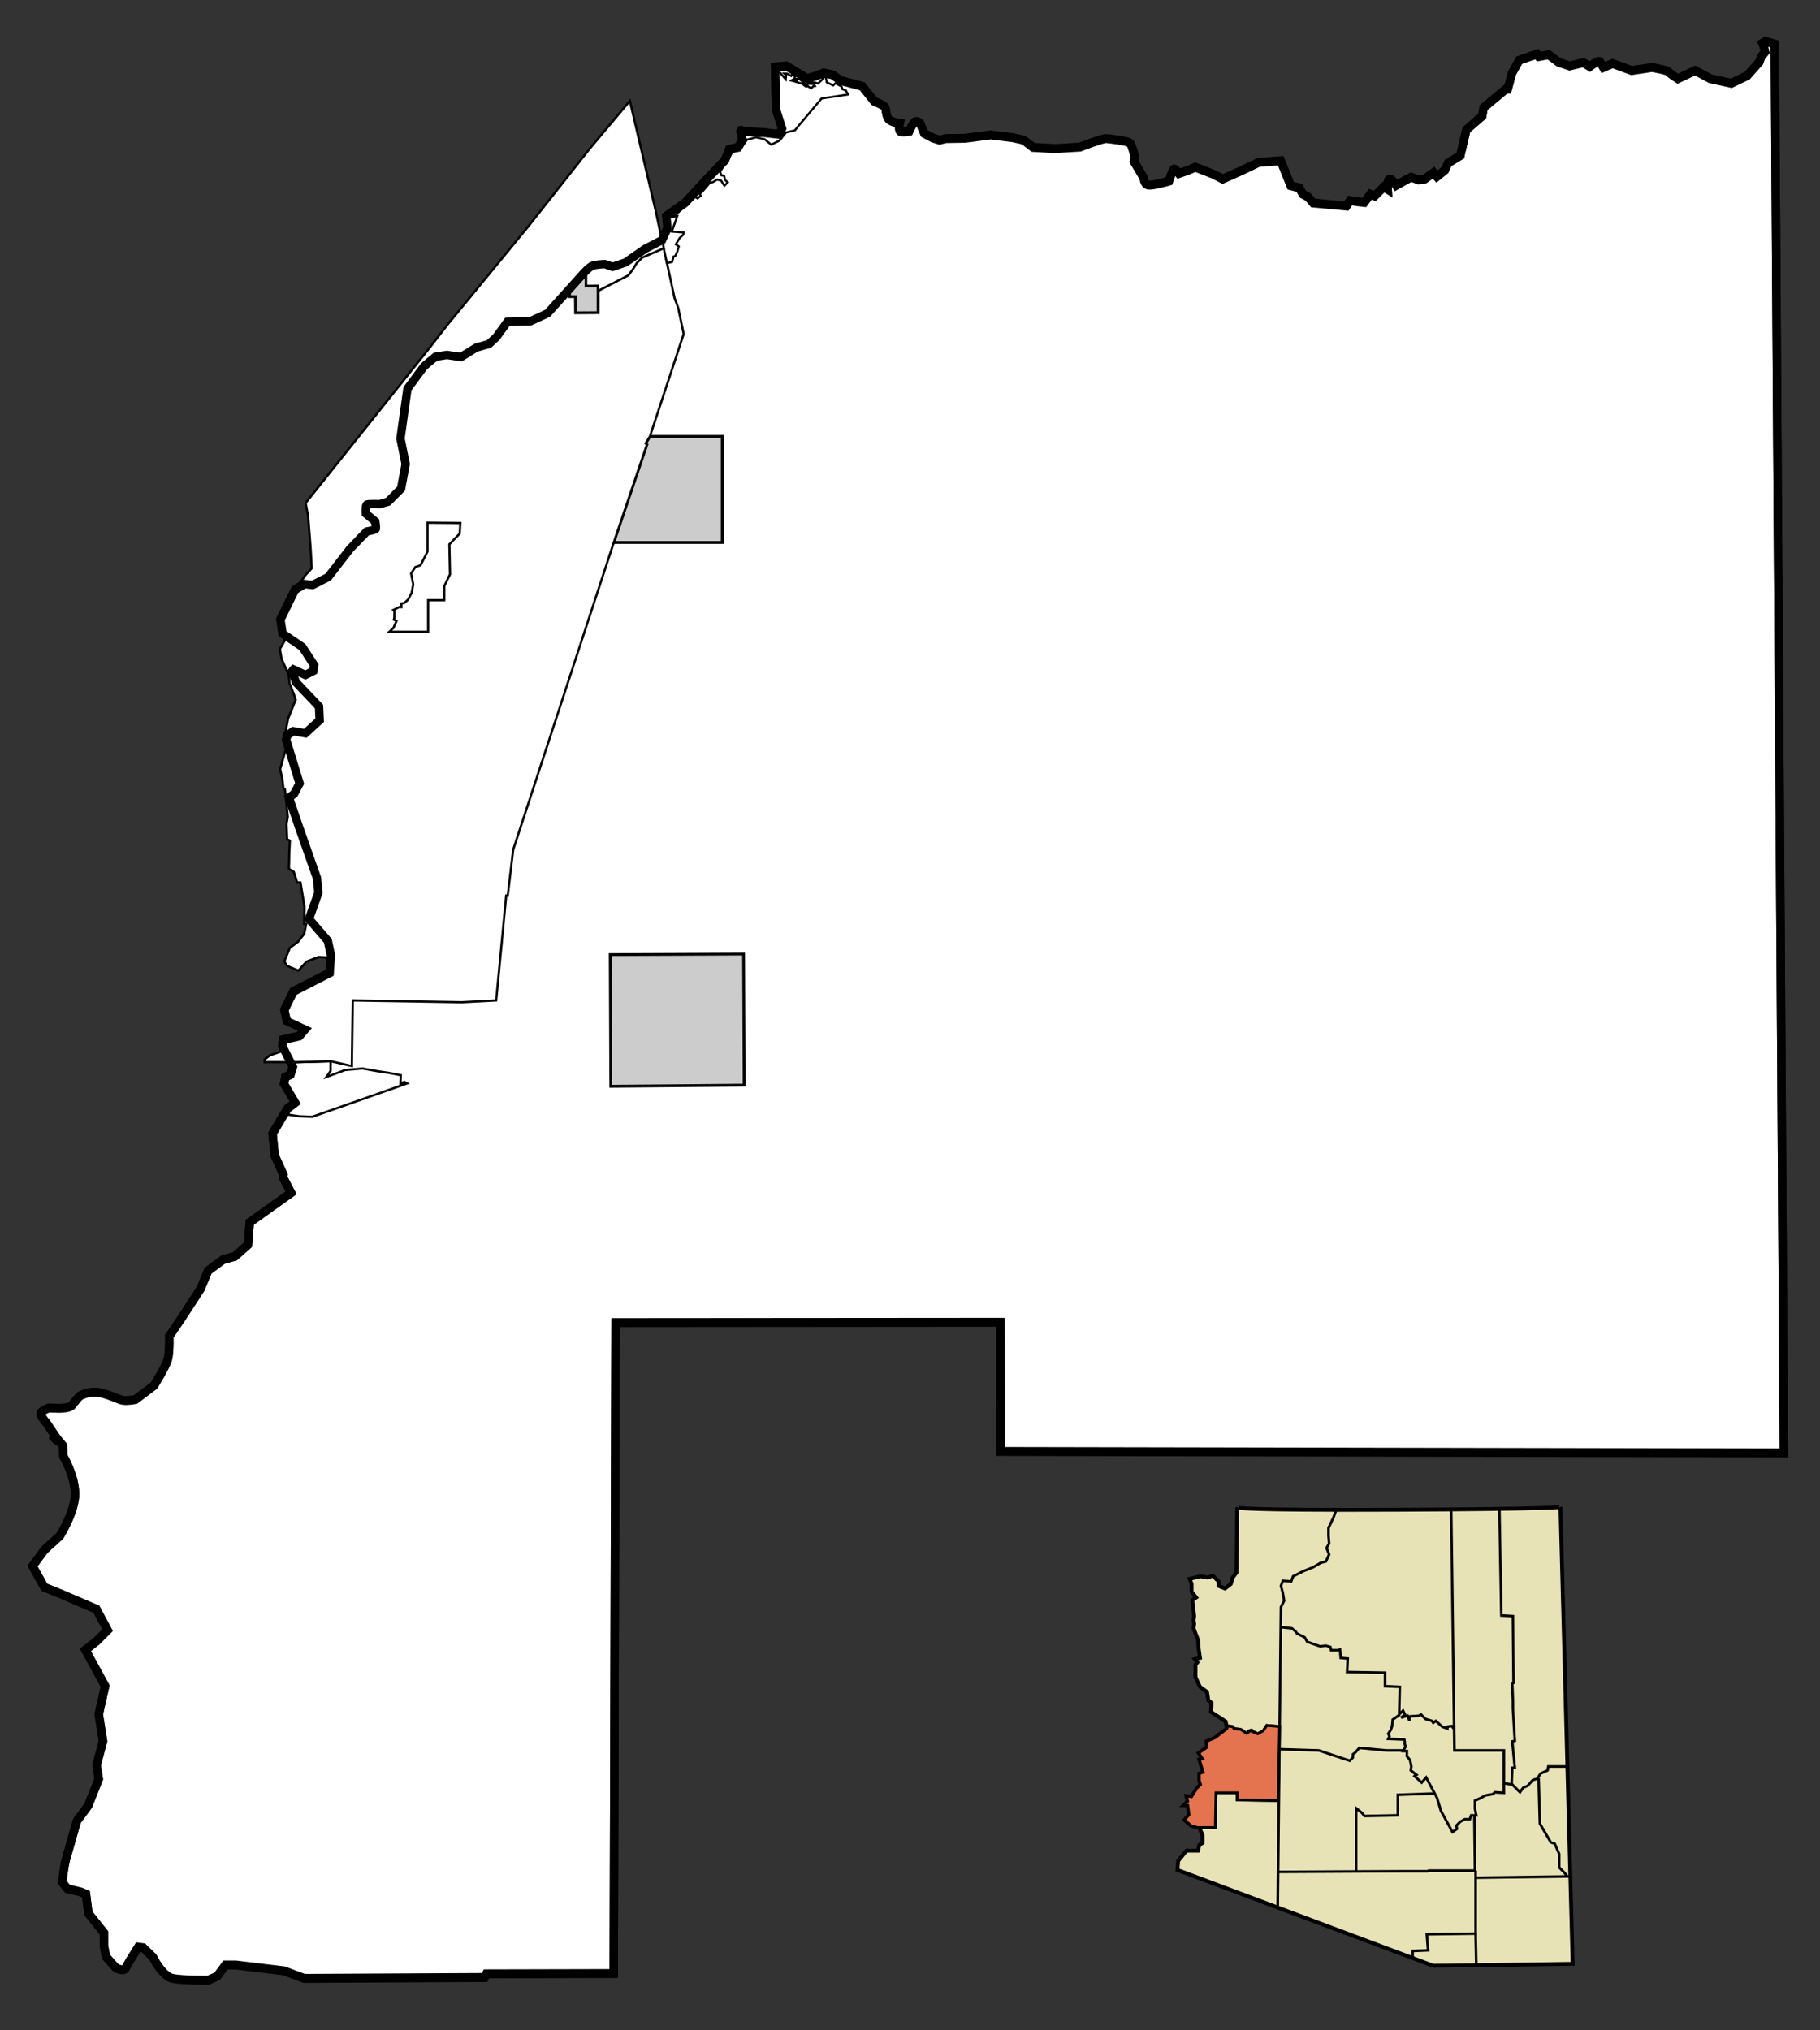 <?xml version="1.0" encoding="UTF-8" standalone="no"?>
<!-- Created with Inkscape (http://www.inkscape.org/) -->
<svg
   xmlns:dc="http://purl.org/dc/elements/1.1/"
   xmlns:cc="http://web.resource.org/cc/"
   xmlns:rdf="http://www.w3.org/1999/02/22-rdf-syntax-ns#"
   xmlns:svg="http://www.w3.org/2000/svg"
   xmlns="http://www.w3.org/2000/svg"
   xmlns:sodipodi="http://sodipodi.sourceforge.net/DTD/sodipodi-0.dtd"
   xmlns:inkscape="http://www.inkscape.org/namespaces/inkscape"
   width="650"
   height="725"
   id="svg2"
   sodipodi:version="0.32"
   inkscape:version="0.45"
   version="1.0"
   sodipodi:docbase="D:\Arizona GIS-type Maps\La Paz County"
   sodipodi:docname="La_Paz_County_Incorporated_and_Unincorporated_areas_Parker_highlighted.svg"
   inkscape:output_extension="org.inkscape.output.svg.plain"
   inkscape:dataloss="true"
   sodipodi:modified="true">
  <rect width="100%" height="100%" fill="#333333" stroke="none"/>
  <defs
     id="defs4">
    <clipPath
       id="state_clip_path">
      <g
         id="state_outline">
        <path
           id="Arizona"
           d="M 25271,-29379 L 25342,-26908 L 25373,-25851 L 25584,-18486 L 25588,-18365 L 25692,-14568 L 25791,-11123 L 25827,-9823 L 25831,-9677 L 25836,-9510 L 25840,-9359 L 25844,-9198 L 25848,-9047 L 25912,-6774 L 25941,-5777 L 25949,-5494 L 25958,-5177 L 26024,-2783 L 26027,-2677 L 26029,-2617 L 26031,-2546 L 26033,-2455 L 26036,-2339 L 26047,-1911 L 26052,-1673 L 26083,-513 L 26085,-449 L 26088,-347 L 26099,-4 L 26109,298 L 26115,465 L 26116,540 L 26120,711 L 26126,974 L 26132,1206 L 26140,1534 L 26159,2346 L 26174,2814 L 26188,3314 L 26258,5881 L 26272,6375 L 26322,8223 L 26359,9554 L 26363,9702 L 26436,12336 L 26444,12650 L 26512,15224 L 26521,15549 L 26523,15689 L 26526,15781 L 26532,16022 L 26535,16115 L 26537,16168 L 26545,16448 L 26550,16653 L 26567,17403 L 26578,17790 L 26595,18418 L 26602,18707 L 26621,19427 L 26671,21352 L 26677,21565 L 26678,21613 L 26682,21779 L 26690,22101 L 26699,22455 L 26703,22616 L 26716,23117 L 26720,23278 L 26769,25240 L 26779,25633 L 26798,26346 L 26802,26518 L 26807,26722 L 26815,27051 L 26898,30389 L 26901,30563 L 26906,30815 L 26929,31543 L 26932,31762 L 26941,32167 L 26945,32319 L 26959,32931 L 26963,33052 L 26975,33474 L 25291,33513 L 24796,33527 L 23950,33549 L 23791,33554 L 23623,33558 L 23470,33558 L 22827,33576 L 18012,33668 L 16828,33685 L 16542,33689 L 15838,33702 L 15303,33711 L 13589,33737 L 13278,33741 L 12625,33755 L 11972,33764 L 10396,33791 L 8676,33822 L 7717,33841 L 6881,33531 L 6295,33312 L 5699,33093 L 4939,32814 L 4139,32519 L 3313,32214 L 2517,31919 L 1084,31391 L -3226,29798 L -6834,28454 L -7038,28384 L -7125,28348 L -8238,27938 L -10019,27285 L -11331,26789 L -11352,26784 L -13701,25893 L -14518,25585 L -18860,23912 L -19570,23639 L -23183,22240 L -25177,21468 L -26787,20848 L -27120,20717 L -27539,20556 L -27524,20525 L -27539,20485 L -27549,20465 L -27555,20434 L -27534,20409 L -27514,20414 L -27483,20419 L -27458,20424 L -27432,20404 L -27432,20384 L -27458,20353 L -27483,20323 L -27514,20283 L -27524,20247 L -27509,20217 L -27453,20141 L -27433,20126 L -27422,20085 L -27428,20050 L -27428,20035 L -27433,20015 L -27428,19969 L -27402,19954 L -27382,19939 L -27336,19919 L -27305,19898 L -27295,19883 L -27300,19848 L -27316,19802 L -27341,19782 L -27372,19787 L -27408,19808 L -27443,19843 L -27469,19863 L -27494,19863 L -27515,19838 L -27520,19803 L -27510,19772 L -27484,19747 L -27449,19717 L -27439,19701 L -27423,19661 L -27423,19626 L -27413,19580 L -27398,19540 L -27388,19479 L -27398,19429 L -27434,19388 L -27455,19333 L -27460,19292 L -27460,19206 L -27429,19161 L -27394,19146 L -27358,19146 L -27322,19166 L -27291,19176 L -27240,19166 L -27210,19145 L -27184,19110 L -27169,19080 L -27148,19049 L -27113,18999 L -27067,18963 L -27041,18928 L -27006,18878 L -26955,18832 L -26924,18781 L -26878,18716 L -26858,18645 L -26832,18569 L -26792,18473 L -26741,18382 L -26664,18236 L -26587,18104 L -26532,18003 L -26491,17929 L -26487,17921 L -26454,17868 L -26450,17861 L -26422,17828 L -26384,17810 L -26365,17817 L -26350,17823 L -26313,17851 L -26272,17885 L -26223,17909 L -25995,17947 L -25879,17966 L -25732,17988 L -25597,18008 L -25597,17947 L -25285,17947 L -25282,17921 L -25275,17861 L -25117,17861 L -25112,17780 L -25014,17783 L -24948,17785 L -24871,17785 L -24864,17709 L -24815,17710 L -24769,17709 L -24795,17583 L -24805,17538 L -24805,17446 L -24800,17401 L -24795,17381 L -24795,17366 L -24782,17316 L -24755,17275 L -24720,17240 L -24679,17183 L -24672,17174 L -24638,17130 L -24584,17083 L -24534,17039 L -24466,17007 L -24439,16981 L -24305,16855 L -24178,16745 L -24143,16421 L -24131,16306 L -24122,16223 L -24110,16138 L -24111,16113 L -24112,16077 L -24114,16051 L -24115,16041 L -24123,15997 L -24153,15963 L -24162,15954 L -24210,15911 L -24266,15845 L -24276,15790 L -24266,15744 L -24262,15715 L -24246,15689 L -24200,15644 L -24158,15577 L -24143,15517 L -24143,15441 L -24148,15375 L -24165,15340 L -24200,15305 L -24211,15304 L -24226,15300 L -24257,15310 L -24292,15350 L -24326,15361 L -24354,15355 L -24384,15316 L -24401,15269 L -24402,15213 L -24395,15138 L -24406,15103 L -24414,15045 L -24437,14952 L -24462,14881 L -24486,14830 L -24498,14806 L -24534,14747 L -24579,14706 L -24599,14697 L -24642,14678 L -24672,14669 L -24723,14654 L -24805,14639 L -24886,14628 L -24985,14611 L -25065,14584 L -25117,14596 L -25143,14612 L -25160,14623 L -25193,14650 L -25199,14655 L -25224,14679 L -25269,14705 L -25300,14703 L -25346,14699 L -25443,14697 L -25505,14688 L -25514,14686 L -25577,14664 L -25595,14650 L -25621,14617 L -25674,14568 L -25699,14518 L -25724,14483 L -25756,14452 L -25787,14447 L -25822,14462 L -25843,14508 L -25863,14563 L -25882,14607 L -25914,14625 L -25945,14623 L -25994,14588 L -26027,14528 L -26048,14498 L -26054,14442 L -26053,14407 L -26041,14347 L -26058,14316 L -26083,14288 L -26124,14235 L -26133,14213 L -26155,14161 L -26176,14089 L -26177,14068 L -26178,14060 L -26191,14033 L -26222,14023 L -26268,14018 L -26304,14023 L -26329,14003 L -26340,13968 L -26335,13912 L -26330,13821 L -26312,13743 L -26284,13655 L -26247,13582 L -26243,13574 L -26177,13463 L -26112,13354 L -26085,13291 L -26080,13280 L -26059,13230 L -26047,13176 L -26049,13134 L -26049,13075 L -26046,13044 L -26045,13030 L -26025,12965 L -26014,12902 L -26019,12847 L -26040,12796 L -26041,12772 L -26046,12739 L -26038,12727 L -26025,12695 L -26004,12650 L -25993,12603 L -25991,12594 L -25989,12539 L -25999,12478 L -26007,12461 L -26019,12434 L -26051,12387 L -26092,12347 L -26100,12333 L -26122,12300 L -26128,12254 L -26117,12236 L -26083,12196 L -26055,12177 L -26042,12168 L -26013,12151 L -25979,12125 L -25973,12104 L -25968,12088 L -25964,12054 L -25990,12004 L -26021,11953 L -26070,11904 L -26154,11862 L -26225,11842 L -26260,11838 L -26331,11828 L -26386,11808 L -26429,11770 L -26476,11686 L -26499,11622 L -26486,11565 L -26456,11514 L -26389,11464 L -26339,11417 L -26260,11308 L -26223,11244 L -26196,11161 L -26191,11074 L -26190,11065 L -26192,11055 L -26196,11004 L -26201,10944 L -26212,10901 L -26214,10892 L -26232,10828 L -26248,10793 L -26254,10781 L -26260,10737 L -26261,10727 L -26272,10693 L -26300,10656 L -26355,10596 L -26408,10531 L -26426,10489 L -26417,10454 L -26406,10435 L -26369,10428 L -26344,10429 L -26299,10434 L -26258,10429 L -26217,10419 L -26172,10402 L -26149,10376 L -26105,10348 L -26054,10328 L -25992,10328 L -25936,10333 L -25895,10348 L -25807,10376 L -25791,10382 L -25761,10394 L -25699,10370 L -25660,10351 L -25630,10332 L -25583,10303 L -25537,10242 L -25504,10186 L -25500,10179 L -25486,10157 L -25467,10108 L -25457,10048 L -25448,9993 L -25448,9979 L -25449,9942 L -25435,9904 L -25415,9858 L -25399,9835 L -25385,9813 L -25331,9749 L -25304,9716 L -25287,9696 L -25282,9690 L -25257,9656 L -25241,9631 L -25200,9516 L -25165,9460 L -25120,9421 L -25078,9394 L -25040,9377 L -25032,9374 L -25017,9370 L -24998,9364 L -24990,9360 L -24961,9341 L -24940,9328 L -24933,9324 L -24900,9301 L -24879,9273 L -24872,9257 L -24865,9238 L -24858,9202 L -24853,9162 L -24848,9126 L -24814,9088 L -24805,9066 L -24751,9030 L -24705,8990 L -24643,8962 L -24581,8900 L -24552,8874 L -24546,8866 L -24526,8839 L -24528,8804 L -24551,8777 L -24568,8758 L -24573,8752 L -24599,8728 L -24606,8686 L -24608,8651 L -24629,8622 L -24644,8586 L -24649,8561 L -24644,8521 L -24637,8492 L -24644,8460 L -24649,8440 L -24644,8425 L -24625,8407 L -24578,8344 L -24523,8277 L -24514,8266 L -24486,8223 L -24481,8193 L -24491,8168 L -24506,8138 L -24524,8111 L -24533,8085 L -24532,8052 L -24516,8010 L -24509,7985 L -24488,7959 L -24481,7951 L -24476,7920 L -24481,7886 L -24501,7856 L -24522,7814 L -24529,7782 L -24527,7756 L -24512,7739 L -24478,7720 L -24446,7703 L -24415,7693 L -24388,7677 L -24389,7658 L -24396,7650 L -24425,7628 L -24470,7619 L -24507,7613 L -24528,7587 L -24538,7547 L -24528,7503 L -24508,7449 L -24482,7401 L -24465,7387 L -24451,7376 L -24444,7371 L -24432,7364 L -24408,7351 L -24354,7330 L -24313,7315 L -24297,7308 L -24260,7294 L -24242,7287 L -24201,7266 L -24170,7202 L -24170,7148 L -24194,7043 L -24216,6987 L -24242,6938 L -24278,6911 L -24304,6883 L -24319,6841 L -24319,6811 L -24298,6775 L -24273,6725 L -24250,6649 L -24259,6561 L -24274,6496 L -24282,6470 L -24319,6371 L -24335,6331 L -24350,6293 L -24392,6178 L -24416,6090 L -24443,6018 L -24458,5975 L -24449,5926 L -24443,5911 L -24426,5892 L -24398,5864 L -24392,5837 L -24398,5798 L -24417,5741 L -24439,5658 L -24441,5649 L -24463,5579 L -24474,5529 L -24474,5489 L -24464,5464 L -24448,5453 L -24418,5458 L -24392,5465 L -24351,5468 L -24310,5458 L -24273,5437 L -24264,5433 L -24240,5415 L -24218,5378 L -24202,5333 L -24208,5276 L -24234,5247 L -24298,5183 L -24355,5123 L -24392,5075 L -24419,5027 L -24413,4999 L -24398,4989 L -24375,4990 L -24347,5010 L -24279,5013 L -24265,4989 L -24249,4955 L -24280,4891 L -24321,4833 L -24374,4783 L -24433,4745 L -24459,4729 L -24475,4717 L -24495,4692 L -24499,4667 L -24496,4651 L -24480,4591 L -24420,4456 L -24388,4409 L -24348,4380 L -24311,4371 L -24296,4366 L -24281,4364 L -24235,4357 L -24204,4349 L -24158,4334 L -24137,4316 L -24091,4259 L -24035,4187 L -24009,4156 L -23995,4140 L -23978,4126 L -23972,4119 L -23950,4098 L -23923,4081 L -23907,4061 L -23903,4054 L -23892,4036 L -23866,4008 L -23844,3984 L -23806,3967 L -23786,3964 L -23759,3950 L -23752,3931 L -23764,3915 L -23801,3892 L -23829,3864 L -23847,3840 L -23851,3817 L -23826,3794 L -23800,3769 L -23780,3774 L -23725,3781 L -23698,3779 L -23667,3759 L -23601,3705 L -23575,3658 L -23555,3587 L -23550,3511 L -23550,3456 L -23565,3390 L -23575,3320 L -23575,3252 L -23565,3164 L -23545,3072 L -23541,3052 L -23530,3007 L -23525,2982 L -23498,2929 L -23473,2891 L -23433,2841 L -23392,2781 L -23356,2745 L -23310,2705 L -23254,2686 L -23233,2679 L -23212,2683 L -23202,2685 L -23167,2691 L -23120,2695 L -23069,2679 L -23023,2654 L -22946,2633 L -22890,2609 L -22837,2560 L -22803,2517 L -22772,2478 L -22767,2472 L -22752,2457 L -22706,2442 L -22644,2449 L -22571,2434 L -22496,2412 L -22437,2369 L -22365,2299 L -22287,2210 L -22227,2127 L -22174,2074 L -22140,2058 L -22108,2040 L -22087,2037 L -22046,2044 L -22000,2047 L -21991,2047 L -21949,2038 L -21881,2028 L -21836,2019 L -21770,1981 L -21742,1956 L -21728,1944 L -21698,1926 L -21655,1894 L -21622,1884 L -21614,1882 L -21591,1863 L -21580,1842 L -21571,1814 L -21574,1779 L -21564,1738 L -21558,1709 L -21540,1686 L -21508,1662 L -21466,1627 L -21450,1619 L -21401,1580 L -21326,1500 L -21226,1406 L -21140,1323 L -21115,1293 L -21100,1267 L -21074,1232 L -21048,1212 L -21025,1204 L -21007,1192 L -20992,1172 L -20979,1147 L -20978,1136 L -20977,1111 L -20961,1101 L -20953,1099 L -20926,1091 L -20885,1091 L -20846,1087 L -20810,1085 L -20764,1093 L -20726,1096 L -20695,1081 L -20684,1059 L -20690,1015 L -20703,972 L -20716,940 L -20722,889 L -20717,819 L -20737,757 L -20740,718 L -20742,680 L -20747,637 L -20751,604 L -20783,552 L -20813,486 L -20874,412 L -20921,365 L -20982,294 L -21010,254 L -21025,231 L -21066,165 L -21100,108 L -21129,64 L -21168,35 L -21223,17 L -21303,-15 L -21310,-18 L -21393,-38 L -21458,-63 L -21467,-66 L -21507,-79 L -21515,-84 L -21551,-116 L -21565,-132 L -21592,-169 L -21633,-250 L -21709,-326 L -21777,-401 L -21814,-435 L -21859,-482 L -21905,-513 L -21966,-522 L -22017,-527 L -22062,-535 L -22096,-563 L -22120,-608 L -22134,-667 L -22161,-724 L -22188,-767 L -22243,-810 L -22304,-850 L -22377,-889 L -22417,-911 L -22423,-916 L -22459,-950 L -22484,-986 L -22504,-1036 L -22530,-1062 L -22571,-1077 L -22627,-1077 L -22730,-1054 L -22740,-1052 L -22808,-1034 L -22816,-1034 L -22870,-1033 L -22924,-1062 L -22966,-1121 L -22982,-1178 L -22975,-1233 L -22951,-1312 L -22946,-1389 L -22944,-1418 L -22942,-1488 L -22916,-1618 L -22914,-1631 L -22891,-1737 L -22894,-1828 L -22909,-1914 L -22941,-2019 L -22981,-2098 L -23002,-2160 L -23038,-2211 L -23060,-2261 L -23093,-2329 L -23118,-2381 L -23140,-2419 L -23174,-2450 L -23212,-2485 L -23318,-2569 L -23370,-2615 L -23396,-2654 L -23402,-2685 L -23393,-2699 L -23386,-2710 L -23356,-2735 L -23325,-2755 L -23294,-2780 L -23274,-2806 L -23279,-2846 L -23304,-2886 L -23356,-2927 L -23392,-2957 L -23418,-2997 L -23428,-3058 L -23443,-3128 L -23453,-3214 L -23469,-3263 L -23520,-3315 L -23544,-3341 L -23561,-3360 L -23571,-3390 L -23576,-3410 L -23556,-3441 L -23537,-3458 L -23520,-3486 L -23531,-3516 L -23561,-3577 L -23592,-3662 L -23633,-3743 L -23650,-3824 L -23652,-3840 L -23669,-3904 L -23700,-3985 L -23751,-4025 L -23787,-4036 L -23795,-4038 L -23853,-4091 L -23864,-4116 L -23879,-4147 L -23894,-4176 L -23961,-4212 L -24023,-4237 L -24084,-4267 L -24099,-4285 L -24120,-4310 L -24147,-4363 L -24198,-4427 L -24253,-4464 L -24335,-4529 L -24404,-4610 L -24484,-4721 L -24536,-4833 L -24592,-4963 L -24616,-5064 L -24623,-5092 L -24648,-5195 L -24651,-5208 L -24669,-5293 L -24716,-5386 L -24770,-5460 L -24776,-5468 L -24874,-5551 L -24981,-5628 L -24990,-5634 L -25074,-5703 L -25129,-5778 L -25151,-5855 L -25151,-5927 L -25142,-5997 L -25125,-6071 L -25100,-6132 L -25090,-6197 L -25094,-6235 L -25100,-6298 L -25105,-6363 L -25090,-6453 L -25075,-6530 L -25080,-6615 L -25097,-6691 L -25105,-6746 L -25109,-6768 L -25116,-6822 L -25090,-6918 L -25060,-7022 L -25063,-7044 L -25063,-7113 L -25085,-7185 L -25097,-7206 L -25111,-7268 L -25115,-7288 L -25121,-7331 L -25120,-7354 L -25117,-7380 L -25115,-7412 L -25116,-7447 L -25116,-7507 L -25108,-7576 L -25079,-7645 L -25060,-7673 L -25014,-7719 L -24958,-7757 L -24949,-7763 L -24911,-7783 L -24869,-7804 L -24846,-7841 L -24835,-7858 L -24811,-7927 L -24820,-7986 L -24836,-8029 L -24871,-8071 L -24912,-8107 L -24932,-8131 L -24943,-8141 L -24978,-8171 L -25002,-8179 L -25019,-8189 L -25029,-8193 L -25051,-8203 L -25081,-8218 L -25137,-8248 L -25170,-8272 L -25190,-8287 L -25213,-8339 L -25214,-8374 L -25188,-8413 L -25133,-8475 L -25082,-8502 L -25030,-8530 L -24986,-8538 L -24969,-8541 L -24912,-8550 L -24835,-8550 L -24743,-8555 L -24671,-8565 L -24614,-8582 L -24570,-8620 L -24565,-8631 L -24535,-8694 L -24528,-8726 L -24530,-8774 L -24533,-8792 L -24538,-8827 L -24534,-8844 L -24524,-8890 L -24492,-8968 L -24492,-9059 L -24487,-9095 L -24483,-9119 L -24480,-9134 L -24477,-9165 L -24488,-9231 L -24503,-9301 L -24497,-9352 L -24508,-9396 L -24528,-9442 L -24556,-9472 L -24574,-9518 L -24570,-9583 L -24570,-9658 L -24571,-9674 L -24575,-9719 L -24586,-9766 L -24594,-9820 L -24600,-9863 L -24595,-9900 L -24599,-9954 L -24603,-10006 L -24605,-10055 L -24608,-10081 L -24617,-10167 L -24618,-10177 L -24642,-10273 L -24678,-10354 L -24683,-10397 L -24686,-10420 L -24698,-10495 L -24696,-10539 L -24695,-10560 L -24696,-10575 L -24683,-10655 L -24673,-10711 L -24660,-10775 L -24678,-10827 L -24686,-10876 L -24692,-10908 L -24707,-10980 L -24709,-10989 L -24731,-11063 L -24735,-11076 L -24781,-11170 L -24811,-11282 L -24817,-11305 L -24872,-11492 L -24879,-11514 L -25109,-12026 L -25180,-12161 L -25250,-12301 L -25267,-12338 L -25294,-12404 L -25315,-12504 L -25330,-12564 L -25346,-12625 L -25348,-12635 L -25359,-12676 L -25369,-12712 L -25372,-12726 L -25377,-12748 L -25366,-12857 L -25363,-12868 L -25352,-12908 L -25329,-12937 L -25323,-12945 L -25297,-12970 L -25270,-12999 L -25234,-13035 L -25222,-13048 L -25204,-13071 L -25181,-13105 L -25175,-13130 L -25179,-13150 L -25192,-13179 L -25210,-13233 L -25218,-13285 L -25220,-13299 L -25228,-13361 L -25222,-13385 L -25215,-13414 L -25223,-13451 L -25240,-13512 L -25258,-13548 L -25284,-13568 L -25293,-13575 L -25317,-13597 L -25315,-13633 L -25310,-13658 L -25284,-13673 L -25235,-13695 L -25228,-13698 L -25193,-13724 L -25180,-13734 L -25162,-13748 L -25141,-13774 L -25135,-13813 L -25121,-13869 L -25115,-13935 L -25122,-13959 L -25126,-13975 L -25143,-14026 L -25167,-14051 L -25192,-14069 L -25226,-14091 L -25254,-14126 L -25259,-14158 L -25262,-14184 L -25280,-14222 L -25300,-14257 L -25336,-14297 L -25372,-14326 L -25388,-14363 L -25403,-14398 L -25413,-14489 L -25399,-14550 L -25397,-14559 L -25386,-14594 L -25374,-14634 L -25366,-14659 L -25355,-14688 L -25347,-14710 L -25342,-14728 L -25337,-14743 L -25336,-14773 L -25341,-14801 L -25363,-14830 L -25388,-14851 L -25434,-14887 L -25474,-14927 L -25511,-14972 L -25531,-15023 L -25536,-15068 L -25536,-15118 L -25526,-15164 L -25510,-15201 L -25504,-15216 L -25475,-15274 L -25456,-15350 L -25442,-15410 L -25449,-15456 L -25460,-15491 L -25467,-15512 L -25465,-15547 L -25450,-15576 L -25439,-15612 L -25434,-15627 L -25443,-15652 L -25458,-15683 L -25475,-15719 L -25480,-15763 L -25480,-15821 L -25475,-15864 L -25478,-15892 L -25481,-15914 L -25481,-15972 L -25503,-16039 L -25522,-16070 L -25536,-16086 L -25555,-16107 L -25573,-16149 L -25572,-16174 L -25554,-16197 L -25537,-16220 L -25528,-16229 L -25514,-16238 L -25501,-16250 L -25485,-16291 L -25476,-16317 L -25475,-16345 L -25463,-16364 L -25440,-16387 L -25424,-16412 L -25419,-16422 L -25422,-16453 L -25436,-16479 L -25460,-16518 L -25474,-16541 L -25483,-16557 L -25495,-16585 L -25510,-16619 L -25506,-16644 L -25496,-16664 L -25466,-16677 L -25440,-16679 L -25429,-16681 L -25409,-16684 L -25382,-16698 L -25365,-16722 L -25357,-16734 L -25352,-16740 L -25342,-16750 L -25306,-16764 L -25254,-16781 L -25196,-16813 L -25168,-16820 L -25153,-16823 L -25128,-16829 L -25107,-16840 L -25100,-16863 L -25110,-16879 L -25134,-16895 L -25175,-16908 L -25218,-16951 L -25234,-16977 L -25240,-16986 L -25290,-17040 L -25353,-17097 L -25410,-17165 L -25430,-17188 L -25449,-17212 L -25469,-17237 L -25488,-17281 L -25505,-17320 L -25502,-17375 L -25493,-17430 L -25502,-17470 L -25528,-17533 L -25594,-17586 L -25635,-17626 L -25676,-17651 L -25702,-17686 L -25699,-17704 L -25696,-17727 L -25687,-17799 L -25687,-17848 L -25697,-17903 L -25733,-17938 L -25774,-18019 L -25792,-18080 L -25810,-18135 L -25807,-18159 L -25804,-18184 L -25786,-18217 L -25769,-18250 L -25764,-18296 L -25769,-18336 L -25776,-18395 L -25769,-18437 L -25757,-18454 L -25743,-18477 L -25692,-18511 L -25651,-18557 L -25620,-18593 L -25600,-18633 L -25606,-18662 L -25636,-18688 L -25661,-18724 L -25692,-18739 L -25729,-18755 L -25743,-18779 L -25745,-18827 L -25739,-18856 L -25718,-18875 L -25695,-18904 L -25703,-18945 L -25718,-18980 L -25738,-19033 L -25754,-19081 L -25779,-19121 L -25820,-19162 L -25856,-19207 L -25867,-19252 L -25845,-19327 L -25810,-19363 L -25752,-19422 L -25693,-19459 L -25636,-19479 L -25562,-19497 L -25456,-19499 L -25413,-19509 L -25366,-19516 L -25338,-19524 L -25318,-19538 L -25276,-19556 L -25242,-19546 L -25200,-19539 L -25180,-19541 L -25139,-19560 L -25132,-19563 L -25087,-19585 L -25081,-19588 L -25037,-19613 L -25016,-19635 L -25009,-19642 L -24982,-19671 L -24960,-19689 L -24933,-19723 L -24892,-19756 L -24863,-19775 L -24810,-19791 L -24780,-19821 L -24741,-19838 L -24720,-19852 L -24684,-19850 L -24657,-19821 L -24646,-19793 L -24632,-19762 L -24597,-19749 L -24564,-19745 L -24523,-19755 L -24482,-19786 L -24433,-19825 L -24426,-19831 L -24380,-19863 L -24300,-19914 L -24205,-19937 L -24134,-19942 L -24077,-19952 L -24010,-19962 L -23964,-19972 L -23903,-19952 L -23863,-19919 L -23828,-19897 L -23792,-19895 L -23766,-19909 L -23739,-19931 L -23687,-19939 L -23646,-19942 L -23616,-19930 L -23585,-19911 L -23563,-19867 L -23569,-19847 L -23591,-19823 L -23623,-19800 L -23641,-19770 L -23643,-19735 L -23629,-19699 L -23595,-19670 L -23538,-19674 L -23476,-19690 L -23375,-19745 L -23292,-19795 L -23246,-19820 L -23210,-19815 L -23171,-19799 L -23139,-19755 L -23101,-19694 L -23061,-19672 L -23016,-19644 L -22954,-19694 L -22948,-19699 L -22872,-19750 L -22865,-19755 L -22810,-19800 L -22749,-19845 L -22691,-19850 L -22621,-19855 L -22549,-19835 L -22493,-19815 L -22416,-19811 L -22366,-19783 L -22313,-19725 L -22295,-19673 L -22246,-19619 L -22213,-19588 L -22174,-19553 L -22135,-19489 L -22129,-19477 L -22109,-19436 L -22072,-19407 L -22026,-19382 L -22015,-19378 L -21980,-19363 L -21956,-19336 L -21932,-19299 L -21908,-19251 L -21876,-19200 L -21848,-19163 L -21825,-19117 L -21817,-19066 L -21836,-19016 L -21872,-18985 L -21913,-18944 L -21920,-18900 L -21896,-18864 L -21851,-18841 L -21815,-18844 L -21769,-18848 L -21733,-18828 L -21689,-18801 L -21662,-18763 L -21621,-18742 L -21564,-18727 L -21525,-18711 L -21503,-18662 L -21497,-18591 L -21485,-18522 L -21407,-18447 L -21298,-18386 L -21251,-18355 L -21190,-18340 L -21103,-18345 L -21005,-18365 L -20898,-18400 L -20823,-18429 L -20776,-18441 L -20738,-18469 L -20682,-18495 L -20664,-18497 L -20621,-18500 L -20569,-18490 L -20526,-18493 L -20470,-18484 L -20439,-18488 L -20407,-18506 L -20405,-18515 L -20390,-18551 L -20385,-18571 L -20366,-18589 L -20333,-18628 L -20310,-18672 L -20307,-18722 L -20306,-18747 L -20301,-18828 L -20275,-18917 L -20221,-19044 L -20174,-19148 L -20130,-19196 L -20108,-19230 L -20100,-19270 L -20113,-19296 L -20139,-19331 L -20171,-19365 L -20164,-19416 L -20139,-19462 L -20097,-19487 L -20041,-19507 L -19982,-19535 L -19959,-19574 L -19934,-19658 L -19903,-19728 L -19846,-19799 L -19807,-19878 L -19749,-19985 L -19701,-20099 L -19696,-20110 L -19690,-20124 L -19667,-20171 L -19605,-20244 L -19599,-20250 L -19531,-20301 L -19477,-20312 L -19472,-20419 L -19465,-20711 L -19399,-23571 L -19394,-23846 L -19380,-24591 L -19352,-26049 L -19333,-27092 L -19332,-27127 L -19330,-27293 L -19327,-27499 L -19300,-29222 L -19300,-29244 L -18906,-29240 L -18752,-29238 L -18265,-29229 L -18106,-29226 L -17942,-29224 L -17899,-29223 L -17782,-29223 L -17557,-29217 L -17382,-29214 L -17300,-29213 L -17282,-29212 L -17141,-29210 L -16967,-29206 L -16818,-29204 L -16797,-29203 L -16387,-29199 L -16310,-29198 L -16300,-29198 L -16202,-29194 L -16156,-29191 L -15817,-29191 L -15663,-29189 L -15530,-29188 L -14714,-29175 L -14530,-29172 L -14391,-29169 L -14232,-29167 L -13904,-29161 L -13606,-29156 L -13426,-29154 L -13262,-29152 L -13088,-29150 L -12924,-29149 L -12580,-29145 L -12446,-29145 L -12410,-29143 L -12287,-29142 L -12103,-29141 L -11944,-29140 L -11903,-29139 L -11625,-29136 L -11466,-29134 L -11436,-29134 L -11302,-29133 L -11123,-29130 L -10794,-29126 L -10640,-29126 L -10481,-29123 L -10450,-29123 L -10286,-29121 L -9973,-29118 L -9958,-29117 L -9650,-29116 L -9578,-29115 L -9447,-29115 L -9327,-29113 L -9086,-29110 L -8783,-29108 L -8367,-29106 L -7670,-29103 L -7321,-29098 L -6587,-29092 L -5869,-29088 L -5459,-29085 L -5002,-29083 L -4263,-29080 L -3206,-29072 L -3072,-29071 L -2883,-29070 L -2724,-29069 L -2231,-29066 L -2113,-29065 L -1928,-29064 L -1769,-29063 L -1737,-29063 L -1333,-29061 L -1051,-29061 L -692,-29062 L -117,-29063 L 237,-29064 L 327,-29064 L 396,-29065 L 1048,-29069 L 1186,-29070 L 1561,-29068 L 1581,-29068 L 1730,-29071 L 1828,-29069 L 1976,-29067 L 2166,-29069 L 2325,-29071 L 2520,-29073 L 3187,-29078 L 3931,-29080 L 4096,-29085 L 4265,-29084 L 4665,-29089 L 4673,-29089 L 4788,-29093 L 4804,-29094 L 4983,-29094 L 5070,-29093 L 5389,-29093 L 5481,-29094 L 5517,-29095 L 5707,-29093 L 5763,-29093 L 6497,-29102 L 6512,-29102 L 6543,-29098 L 6559,-29099 L 6594,-29100 L 6646,-29101 L 7369,-29110 L 8883,-29126 L 10074,-29141 L 10304,-29143 L 11335,-29157 L 11966,-29161 L 12495,-29165 L 12505,-29165 L 12567,-29118 L 12664,-29119 L 13855,-29136 L 16759,-29183 L 17359,-29194 L 19401,-29234 L 21038,-29270 L 21448,-29280 L 25271,-29379 z " />
      </g>
    </clipPath>
  </defs>
  <sodipodi:namedview
     id="base"
     pagecolor="#f8f8f8"
     bordercolor="#666666"
     borderopacity="1.0"
     gridtolerance="10000"
     guidetolerance="10"
     objecttolerance="50"
     inkscape:pageopacity="0"
     inkscape:pageshadow="2"
     inkscape:zoom="1.3435029"
     inkscape:cx="324.37306"
     inkscape:cy="513.53023"
     inkscape:document-units="px"
     inkscape:current-layer="layer3"
     height="725px"
     width="650px"
     inkscape:object-nodes="true"
     inkscape:object-points="false"
     inkscape:object-bbox="false"
     inkscape:object-paths="true"
     inkscape:window-width="1280"
     inkscape:window-height="977"
     inkscape:window-x="-4"
     inkscape:window-y="-4"
     showguides="true"
     inkscape:guide-bbox="true" />
  <g
     inkscape:groupmode="layer"
     id="layer8"
     inkscape:label="background"
     style="opacity:1;display:inline"
     sodipodi:insensitive="true">
    <path
       style="opacity:1;fill:#ffffff;fill-rule:evenodd;stroke:#000000;stroke-width:3;stroke-linecap:butt;stroke-linejoin:miter;stroke-miterlimit:4;stroke-dasharray:none;stroke-opacity:1;display:inline"
       d="M 219.204,704.615 L 173.735,704.724 L 173.084,706.026 L 108.625,706.352 L 101.354,703.639 L 84.208,701.577 L 80.519,701.577 L 77.589,705.592 L 74.333,707.003 C 74.333,707.003 65.326,707.111 61.637,706.352 C 57.947,705.592 54.583,698.755 54.583,698.755 L 51.11,695.391 L 49.374,695.174 L 46.661,699.515 C 46.661,699.515 45.468,701.577 44.816,702.77 C 44.165,703.964 41.452,702.662 41.452,702.662 L 37.871,698.647 L 37.112,694.632 L 37.112,690.074 L 31.577,683.129 L 30.709,676.292 L 28.973,675.533 L 24.09,674.339 L 22.136,671.951 L 23.221,665.006 L 27.454,650.139 L 31.469,644.713 L 35.267,635.164 L 34.507,630.172 L 36.786,621.599 L 35.267,612.05 L 37.546,601.957 L 30.492,589.044 L 34.507,585.897 L 38.414,581.99 L 34.399,574.503 L 21.485,568.968 L 15.842,566.689 L 11.61,559.093 L 15.951,553.233 L 21.377,548.35 C 21.377,548.35 26.911,539.56 26.802,533.157 C 26.694,526.755 22.57,519.81 22.57,519.81 L 22.462,516.12 L 20.4,513.624 L 20.4,513.624 L 19.966,513.95 L 19.423,513.407 L 19.857,512.864 L 16.493,507.873 C 16.493,507.873 13.997,505.16 14.649,504.292 C 15.3,503.423 17.361,502.664 17.361,502.664 L 21.051,502.772 C 21.051,502.772 24.958,502.772 25.717,501.687 C 26.477,500.602 28.43,498.432 28.43,498.432 C 28.43,498.432 30.709,496.912 34.182,497.021 C 37.654,497.129 42.321,499.734 44.057,499.951 C 45.793,500.168 48.398,499.625 48.398,499.625 L 55.017,494.633 C 55.017,494.633 59.141,488.014 59.9,485.409 C 60.66,482.805 60.443,477.054 60.443,477.054 L 64.784,470.651 L 71.62,460.125 L 74.333,453.614 L 79.651,449.707 L 83.883,448.513 L 88.549,444.39 L 89.2,436.359 L 103.959,425.833 L 101.137,420.407 L 101.246,419.431 L 98.099,412.486 L 97.339,404.672 L 101.137,398.27 L 102.765,395.665 L 105.478,393.604 L 101.463,386.875 L 101.897,384.488 L 103.742,383.62 L 104.61,380.798 L 100.812,373.311 L 101.137,371.14 L 106.889,369.838 L 108.95,367.451 L 102.439,364.412 L 101.571,360.506 L 104.827,353.886 L 117.74,347.266 L 118.174,340.864 L 117.089,335.764 L 110.361,327.95 L 113.725,318.509 L 113.183,313.3 L 109.059,301.58 L 106.997,295.721 L 103.199,284.652 L 105.044,283.241 L 106.997,279.551 L 102.222,264.033 L 102.548,262.406 L 104.718,260.886 L 109.059,261.646 L 114.159,256.98 L 113.942,252.096 L 105.695,243.415 L 104.284,239.508 L 104.827,238.857 L 109.059,240.811 L 111.88,239.4 L 112.206,237.338 L 107.974,230.827 L 100.92,226.052 L 100.16,221.06 L 105.369,210.426 L 108.842,208.364 L 111.663,208.689 L 117.198,205.868 L 125.011,195.776 L 130.979,189.59 C 130.979,189.59 134.126,189.048 134.235,188.614 C 134.344,188.179 134.018,186.009 134.018,186.009 L 130.654,183.188 C 130.654,183.188 130.437,180.149 131.088,179.932 C 131.739,179.715 135.646,179.824 135.646,179.824 L 138.576,178.956 L 143.242,174.289 L 144.87,165.499 L 143.025,156.384 L 145.521,138.587 L 151.489,130.557 L 155.504,127.193 L 159.628,126.541 L 164.62,127.301 L 170.046,123.937 L 174.604,122.635 L 177.208,120.247 L 181.223,114.713 L 189.471,114.496 L 195.548,111.675 L 207.376,98.544 C 207.376,98.544 210.306,95.071 211.717,94.637 C 213.127,94.203 215.949,94.095 215.949,94.095 L 218.77,95.071 L 223.328,93.552 L 230.382,88.669 L 236.459,85.522 L 238.412,81.29 L 237.978,77.057 L 244.706,72.283 L 252.085,64.252 L 258.922,57.09 L 260.441,53.183 L 263.588,52.532 L 265.216,49.711 C 265.216,49.711 264.022,45.913 264.673,46.455 C 265.324,46.998 272.704,47.215 272.704,47.215 L 278.347,47.866 L 279.323,45.696 L 277.153,38.968 L 276.827,23.775 L 280.842,23.45 L 288.222,27.899 L 291.043,27.139 L 294.19,25.946 L 297.337,26.597 L 300.267,28.658 L 307.972,30.72 L 312.204,36.038 C 312.204,36.038 315.677,37.448 316.111,38.208 C 316.545,38.968 316.328,41.789 317.738,42.766 C 319.149,43.742 321.32,43.959 321.32,43.959 C 321.32,43.959 320.885,46.238 321.428,46.781 C 321.971,47.324 324.684,46.781 324.684,46.781 C 324.684,46.781 326.094,43.417 327.071,43.308 C 328.048,43.2 328.59,43.851 328.59,43.851 L 330.109,47.541 L 333.148,49.168 L 335.535,49.928 L 337.814,49.385 L 344.651,49.277 L 353.766,48.083 L 361.688,49.06 L 365.595,49.928 L 368.959,52.532 L 376.772,52.966 L 385.671,52.424 C 385.671,52.424 393.701,49.277 395.112,49.385 C 396.522,49.494 402.599,50.254 403.467,50.905 C 404.336,51.556 405.312,56.113 405.312,56.113 L 404.987,57.524 L 408.459,63.384 C 408.459,63.384 408.568,65.772 410.196,65.989 C 411.823,66.206 417.466,64.578 417.466,64.578 C 417.466,64.578 418.877,60.02 419.42,60.237 C 419.962,60.454 421.047,61.865 421.047,61.865 L 424.411,60.671 L 426.907,59.586 L 433.31,62.082 L 436.674,63.818 L 443.51,60.78 L 449.587,57.85 L 457.401,57.307 L 460.982,66.206 L 464.02,66.965 L 465.323,69.244 L 467.167,70.221 L 469.012,72.391 L 480.841,73.476 L 482.143,71.523 L 485.181,71.957 L 487.243,72.174 L 489.413,69.244 L 490.933,69.895 L 494.188,66.64 L 495.599,67.508 C 495.599,67.508 495.382,63.71 496.359,63.818 C 497.335,63.927 498.637,66.097 498.637,66.097 L 502.11,64.144 L 503.955,63.167 L 506.668,64.144 L 508.838,63.818 L 511.985,61.539 L 513.179,62.95 L 516,60.671 L 517.194,58.067 L 521.535,55.462 L 523.705,46.238 L 529.348,41.355 L 529.891,38.317 L 537.812,31.697 L 538.463,31.697 L 539.983,26.054 L 542.587,21.388 L 548.881,19.217 L 549.532,20.086 L 553.113,19.434 L 556.694,22.147 L 560.601,23.45 L 565.484,22.256 L 567.763,23.667 C 567.763,23.667 570.802,21.279 571.344,21.93 C 571.887,22.581 572.647,23.992 572.647,23.992 L 575.902,22.581 L 582.739,25.077 L 590.009,23.992 C 590.009,23.992 595.544,24.969 595.869,25.511 C 596.195,26.054 599.233,28.007 599.233,28.007 L 605.419,25.077 L 610.845,28.007 L 618.332,29.635 L 623.975,26.922 L 628.316,22.039 L 628.967,20.194 L 630.378,18.458 L 629.944,16.613 L 629.401,15.311 L 630.486,14.66 L 633.85,15.636 L 637.106,518.724 L 357.347,518.182 L 357.239,472.062 L 219.855,472.17 L 219.204,704.615 z "
       id="path3274" />
  </g>
  <g
     inkscape:groupmode="layer"
     id="layer7"
     inkscape:label="location in arizona"
     style="display:inline"
     sodipodi:insensitive="true">
    <path
       style="fill:#e8e2b7;fill-opacity:1;fill-rule:evenodd;stroke:#000000;stroke-width:1.377;stroke-linecap:butt;stroke-linejoin:miter;stroke-miterlimit:4;stroke-dasharray:none;stroke-opacity:1"
       d="M 424.882,563.775 L 428.784,562.857 L 431.308,563.316 L 433.144,562.627 L 435.21,564.693 L 435.21,566.299 L 437.505,567.217 L 439.57,565.611 L 440.259,563.316 L 441.636,561.48 L 441.865,538.3 C 441.865,538.3 441.579,539.364 498.897,539.103 C 557.364,538.837 557.306,538.07 557.306,538.07 L 561.667,701.248 L 511.864,701.936 L 420.522,667.74 L 420.751,664.527 L 423.735,660.855 L 427.866,660.855 L 428.325,658.789 L 429.472,658.101 L 429.472,655.347 L 428.325,652.593 L 425.341,651.904 L 423.046,649.839 L 424.653,648.003 L 424.194,644.56 L 422.817,644.56 L 424.194,643.183 L 423.735,641.347 L 425.571,641.577 L 427.407,638.593 L 428.784,637.216 L 428.325,635.839 L 428.325,633.314 L 429.702,632.855 L 428.325,628.265 L 429.472,628.036 L 428.095,625.97 L 431.079,623.905 L 430.849,621.839 L 434.062,620.462 L 435.439,619.315 L 438.193,617.249 L 437.734,614.725 L 435.669,613.348 L 432.456,611.282 L 432.685,608.069 L 431.538,607.151 L 431.079,604.167 L 428.554,602.331 L 426.948,598.889 L 426.948,594.528 L 427.636,593.61 L 426.718,592.463 L 428.554,592.004 L 428.095,588.791 L 427.866,585.578 L 426.259,581.446 L 426.489,579.84 L 426.259,578.692 L 426.489,577.086 L 426.259,575.25 L 425.8,571.348 L 427.177,570.43 L 425.571,568.365 L 425.571,565.611 L 424.882,563.775 z "
       id="path92917"
       sodipodi:nodetypes="cccccccccccscccccccccccccccccccccccccccccccccccccccccccccccccccccccc" />
    <path
       style="fill:none;fill-rule:evenodd;stroke:#000000;stroke-width:0.918px;stroke-linecap:butt;stroke-linejoin:miter;stroke-opacity:1"
       d="M 477.439,538.529 L 476.291,541.742 L 474.455,545.644 L 474.455,548.398 L 474.685,551.152 L 473.767,552.758 L 474.685,555.053 L 473.537,557.578 L 471.701,558.037 L 468.947,559.644 L 465.504,561.021 L 461.832,562.857 L 461.144,564.693 L 458.16,564.463 L 457.472,566.299 L 458.16,568.824 L 458.619,571.578 L 457.472,573.873 L 456.324,681.51 L 456.324,680.822"
       id="path93804" />
    <path
       style="fill:none;fill-rule:evenodd;stroke:#000000;stroke-width:0.918px;stroke-linecap:butt;stroke-linejoin:miter;stroke-opacity:1"
       d="M 427.636,652.593 L 434.062,652.593 L 434.292,640.199 L 441.865,640.199 L 441.865,642.724 L 456.554,642.954"
       id="path93806" />
    <path
       style="fill:none;fill-rule:evenodd;stroke:#000000;stroke-width:0.918px;stroke-linecap:butt;stroke-linejoin:miter;stroke-opacity:1"
       d="M 456.783,616.561 L 452.423,616.102 L 451.275,617.938 L 449.21,619.085 C 449.21,619.085 448.751,618.856 447.833,618.397 C 446.915,617.938 447.603,617.479 446.456,617.938 C 445.308,618.397 445.538,619.544 444.62,618.626 C 443.702,617.708 443.013,617.479 443.013,617.479 L 440.718,617.249 C 440.718,617.249 440.718,616.331 439.341,616.331 C 437.964,616.331 437.964,616.102 437.964,616.102"
       id="path93808" />
    <path
       style="fill:none;fill-rule:evenodd;stroke:#000000;stroke-width:0.918px;stroke-linecap:butt;stroke-linejoin:miter;stroke-opacity:1"
       d="M 457.242,580.987 L 461.373,581.446 L 462.75,582.594 L 463.209,583.282 L 465.963,584.659 L 466.881,586.266 L 471.472,587.873 L 473.537,587.643 L 475.144,588.102 L 475.373,589.25 L 477.898,589.25 L 478.586,589.02 L 478.816,592.004 L 481.34,592.233 L 481.111,597.053 L 494.651,597.282 L 494.651,602.102 L 499.93,602.331 L 499.701,612.429 L 497.405,614.036 L 497.176,616.331 L 496.717,617.708 L 495.799,619.085 L 496.258,620.003 L 495.799,620.921 L 501.537,621.151 L 501.766,622.298"
       id="path93810" />
    <path
       style="fill:none;fill-rule:evenodd;stroke:#000000;stroke-width:0.918px;stroke-linecap:butt;stroke-linejoin:miter;stroke-opacity:1"
       d="M 535.503,538.759 L 536.192,576.856 L 540.323,577.086 L 540.552,600.954 L 540.093,601.184 L 540.323,607.38 L 540.323,610.134 L 541.011,621.61 L 540.093,621.839 L 541.011,631.249 L 540.093,631.249 L 539.864,637.216 L 537.11,636.757 L 537.11,625.052 L 519.438,625.052 L 518.29,538.988 L 518.061,538.988 L 517.831,539.218"
       id="path93812" />
    <path
       style="fill:none;fill-rule:evenodd;stroke:#000000;stroke-width:0.918px;stroke-linecap:butt;stroke-linejoin:miter;stroke-opacity:1"
       d="M 499.93,611.97 L 501.078,610.823 L 501.766,612.2 L 500.389,613.348 L 502.684,612.659 L 503.373,614.495 L 503.373,612.889 L 506.815,612.659 L 507.504,612.2 L 509.11,613.807 L 511.405,614.495 L 511.864,615.184 L 512.782,614.495 L 515.077,616.561 L 516.913,617.249 L 516.913,616.561 L 518.52,616.331 L 519.208,617.249"
       id="path93814" />
    <path
       style="fill:none;fill-rule:evenodd;stroke:#000000;stroke-width:0.918px;stroke-linecap:butt;stroke-linejoin:miter;stroke-opacity:1"
       d="M 501.537,622.298 L 501.996,623.675 L 501.078,625.282 L 502.455,625.282 L 502.455,627.118 L 503.602,628.495 L 504.061,630.79 L 503.832,632.167 L 505.897,633.773 L 505.209,634.232 L 507.733,636.527 L 509.34,634.691 L 513.241,642.036 L 514.618,646.626 L 518.749,654.199 L 520.356,653.052 L 520.126,651.904 L 521.503,650.527 L 523.11,649.609 L 524.946,649.609 L 525.405,648.232 L 527.241,648.232 L 526.782,645.937 L 526.782,642.954 L 528.848,642.036 L 530.454,641.118 L 533.208,640.659 L 533.897,639.97 L 537.11,640.199 L 537.11,636.986"
       id="path93816" />
    <path
       style="fill:none;fill-rule:evenodd;stroke:#000000;stroke-width:0.918px;stroke-linecap:butt;stroke-linejoin:miter;stroke-opacity:1"
       d="M 456.324,624.593 L 471.013,625.052 L 482.029,628.724 L 483.176,627.577 L 483.176,626.429 L 484.094,625.741 L 485.471,624.134 L 495.11,625.052 L 501.766,625.052"
       id="path93818"
       sodipodi:nodetypes="ccccccccc" />
    <path
       style="fill:none;fill-rule:evenodd;stroke:#000000;stroke-width:0.918px;stroke-linecap:butt;stroke-linejoin:miter;stroke-opacity:1"
       d="M 456.324,668.429 L 499.471,668.199 L 509.799,668.199 L 510.258,667.97 L 526.782,667.97 L 526.553,648.232"
       id="path93820" />
    <path
       style="fill:none;fill-rule:evenodd;stroke:#000000;stroke-width:0.918px;stroke-linecap:butt;stroke-linejoin:miter;stroke-opacity:1"
       d="M 504.52,699.412 L 504.52,696.658 L 510.028,696.428 L 509.569,690.69 L 527.012,690.461 L 527.012,667.97"
       id="path93822" />
    <path
       style="fill:none;fill-rule:evenodd;stroke:#000000;stroke-width:0.918px;stroke-linecap:butt;stroke-linejoin:miter;stroke-opacity:1"
       d="M 527.012,690.461 L 527.241,701.477"
       id="path93824" />
    <path
       style="fill:none;fill-rule:evenodd;stroke:#000000;stroke-width:0.918px;stroke-linecap:butt;stroke-linejoin:miter;stroke-opacity:1"
       d="M 526.782,670.494 L 561.208,670.035"
       id="path93826" />
    <path
       style="fill:none;fill-rule:evenodd;stroke:#000000;stroke-width:0.918px;stroke-linecap:butt;stroke-linejoin:miter;stroke-opacity:1"
       d="M 539.634,636.757 L 542.847,639.97 L 543.995,638.363 L 545.601,637.675 L 547.437,635.609 L 549.044,635.15 L 550.191,633.314 L 552.716,632.167 L 552.946,630.79 L 559.831,630.79"
       id="path93828" />
    <path
       style="fill:none;fill-rule:evenodd;stroke:#000000;stroke-width:0.918px;stroke-linecap:butt;stroke-linejoin:miter;stroke-opacity:1"
       d="M 549.503,634.921 L 549.962,651.216 L 553.864,657.871 L 555.241,658.33 L 556.847,662.002 L 556.847,666.822 L 558.454,668.429 L 559.601,669.806"
       id="path93830" />
    <path
       style="fill:none;fill-rule:evenodd;stroke:#000000;stroke-width:0.918px;stroke-linecap:butt;stroke-linejoin:miter;stroke-opacity:1"
       d="M 484.324,668.658 L 484.324,645.708 L 486.389,647.314 L 487.307,648.462 L 499.242,648.232 L 499.242,640.888 L 512.323,640.429"
       id="path93832" />
    <path
       style="fill:#e4744f;fill-opacity:1;fill-rule:evenodd;stroke:#000000;stroke-width:1px;stroke-linecap:butt;stroke-linejoin:miter;stroke-opacity:1"
       d="M 456.487,642.953 L 441.865,642.724 L 441.865,640.199 L 434.292,640.199 L 434.062,652.593 L 427.636,652.593 L 425.341,651.904 L 423.046,649.839 L 424.653,648.003 L 424.205,644.646 L 422.817,644.56 L 424.194,643.183 L 423.735,641.347 L 425.571,641.577 L 427.407,638.593 L 428.784,637.216 L 428.325,635.839 L 428.325,633.314 L 429.702,632.855 L 428.325,628.265 L 429.472,628.036 L 428.095,625.97 L 431.079,623.905 L 430.849,621.839 L 434.048,620.468 L 438.193,617.249 L 438.322,616.263 L 440.33,616.583 L 440.718,617.249 L 443.053,617.494 L 445.293,618.937 L 446.892,617.78 L 446.456,617.938 L 449.21,619.085 L 451.124,618.022 L 452.423,616.102 L 457.017,616.494 L 456.487,642.953 z "
       id="path2299" />
  </g>
  <g
     inkscape:groupmode="layer"
     id="layer3"
     inkscape:label="city borders"
     style="opacity:1;display:inline">
    <path
       style="fill:#cccccc;fill-rule:evenodd;stroke:#000000;stroke-width:1px;stroke-linecap:butt;stroke-linejoin:miter;stroke-opacity:1"
       d="M 217.936,340.88 L 265.565,340.674 L 265.771,387.477 L 218.142,387.89 L 217.936,340.88 z "
       id="Quartzsite_IncArea"
       inkscape:label="Quartzsite - Incorporated Area" />
    <path
       style="fill:#ffffff;fill-rule:evenodd;stroke:#000000;stroke-width:0.8;stroke-linecap:butt;stroke-linejoin:miter;stroke-miterlimit:4;stroke-dasharray:none;stroke-opacity:1"
       d="M 143.135,383.929 C 143.135,383.929 137.817,382.844 137.166,382.844 C 136.515,382.844 129.462,381.541 129.462,381.541 L 123.276,382.084 L 116.548,384.58 L 118.067,382.41 L 118.067,378.937 L 103.775,379.35 L 104.611,380.999 L 103.743,383.82 L 101.898,384.688 L 101.464,387.076 L 105.479,393.804 L 102.766,395.866 L 101.553,397.807 L 106.781,398.579 L 111.448,398.796 L 124.795,394.13 L 145.414,386.859 L 144.437,386.316 L 143.026,386.859 L 143.135,383.929 z "
       id="Ehernberg_IncArea"
       inkscape:label="Ehernberg - Unincorporated Area" />
    <path
       style="fill:#cccccc;fill-rule:evenodd;stroke:#000000;stroke-width:1px;stroke-linecap:butt;stroke-linejoin:miter;stroke-opacity:1"
       d="M 219.206,193.697 L 257.947,193.697 L 257.947,155.825 L 232.119,155.825 L 230.6,158.321 L 231.034,158.755 L 219.206,193.697 z "
       id="Parker_South_IncArea"
       inkscape:label="Parker South - Incorporated Area" />
    <path
       style="fill:#ffffff;fill-rule:evenodd;stroke:#000000;stroke-width:0.8;stroke-linecap:butt;stroke-linejoin:miter;stroke-miterlimit:4;stroke-dasharray:none;stroke-opacity:1"
       d="M 118.067,378.937 L 105.54,379.299 L 94.519,379.263 L 94.519,378.286 L 96.364,376.875 L 101.581,375.026 L 100.836,373.357 L 101.138,371.341 L 106.89,370.039 L 108.952,367.651 L 102.441,364.613 L 101.573,360.706 L 104.828,354.086 L 117.742,347.467 L 118.109,342.053 L 113.835,341.715 L 109.494,343.343 L 106.564,346.599 L 102.441,344.862 L 101.573,343.235 L 103.526,338.46 L 106.456,336.29 L 108.626,333.468 L 109.386,329.887 L 108.626,329.887 L 108.735,323.702 L 107.324,315.129 L 106.13,315.129 L 104.937,311.331 L 103.2,310.245 L 103.309,304.711 L 103.526,300.153 L 102.549,299.719 L 102.332,294.185 L 102.766,291.689 L 101.79,281.922 L 101.247,281.597 L 100.813,278.124 L 100.053,274.652 L 101.79,268.466 L 102.549,266.73 L 101.681,262.932 L 102.875,256.638 L 105.588,249.91 L 104.937,247.848 L 103.417,244.05 L 103.092,240.794 L 100.596,235.368 L 99.945,231.787 L 101.573,228.966 L 100.921,226.253 L 100.162,221.261 L 105.371,210.626 L 109.06,205.417 L 111.339,202.921 L 110.905,195.325 L 110.037,184.256 L 109.169,179.59 L 153.118,124.572 L 159.955,115.782 L 189.038,80.405 L 210.633,53.058 L 224.957,36.021 L 234.073,74.87 L 240.909,106.449 L 242.212,109.922 L 244.165,119.254 L 232.119,155.825 L 230.6,158.321 L 231.034,158.755 L 219.206,193.697 L 183.286,303.409 L 181.333,319.795 L 180.79,319.795 L 177.209,357.234 L 164.947,357.885 L 125.989,357.234 L 125.663,380.673 L 118.067,378.937 z "
       id="CRIT_IncArea"
       inkscape:label="Colorado River Indian Tribe" />
    <path
       style="fill:#ffffff;fill-rule:evenodd;stroke:#000000;stroke-width:0.8;stroke-linecap:butt;stroke-linejoin:miter;stroke-miterlimit:4;stroke-dasharray:none;stroke-opacity:1"
       d="M 152.684,186.644 L 164.404,186.752 L 164.187,190.55 L 160.498,194.348 L 160.715,205.092 L 158.653,209.324 L 158.653,214.316 L 152.901,214.316 L 152.901,225.602 L 139.011,225.602 L 140.53,224.191 L 141.616,221.695 L 140.639,221.261 L 140.856,220.61 L 140.856,218.005 L 140.53,217.788 L 142.484,216.812 L 143.352,216.812 L 143.352,215.509 L 144.437,215.292 L 145.739,214.099 L 147.041,211.603 L 147.584,208.673 L 146.824,204.766 L 148.344,202.487 L 150.189,201.836 L 152.684,196.953 L 152.684,186.644 z "
       id="Poston_IncArea"
       inkscape:label="Poston - Unincorporated Area" />
    <path
       style="fill:#ffffff;fill-rule:evenodd;stroke:#000000;stroke-width:0.75;stroke-linecap:butt;stroke-linejoin:miter;stroke-miterlimit:4;stroke-dasharray:none;stroke-opacity:1"
       d="M 238.202,93.945 L 236.374,85.5 L 238.413,81.49 L 237.979,77.258 L 244.707,72.483 L 258.923,57.291 L 260.442,53.384 L 263.589,52.733 L 265.217,49.911 L 264.675,46.656 L 266.187,47.001 L 278.348,48.067 L 279.325,45.896 L 277.154,39.168 L 276.829,23.976 L 280.627,28.316 L 280.735,26.906 L 280.084,26.255 L 281.061,26.255 L 282.58,27.123 L 283.34,25.929 L 283.882,27.448 L 283.774,27.991 L 284.533,28.208 L 285.185,28.099 L 284.642,28.75 L 283.882,28.75 L 283.774,28.099 L 282.58,28.75 L 284.859,29.402 L 286.595,29.944 L 287.138,30.378 L 287.138,29.619 L 285.402,28.099 L 288.223,30.487 L 287.572,30.921 L 288.549,30.812 L 289.742,31.572 L 290.393,30.812 L 291.044,30.704 L 290.61,29.944 L 288.549,29.944 L 288.44,29.51 L 291.262,29.51 L 292.13,29.836 L 293.54,28.533 L 294.517,26.906 L 295.06,28.208 L 295.277,29.402 L 297.556,30.487 L 298.424,29.727 L 300.594,30.921 L 300.811,31.789 L 302.113,32.332 L 302.873,33.742 L 293.432,35.153 L 285.293,44.811 L 283.882,46.547 L 280.735,47.307 L 278.348,50.237 L 275.418,51.648 L 273.031,49.694 L 269.992,49.043 L 266.737,49.911 L 264.458,53.167 L 261.745,54.035 L 257.187,61.306 L 257.621,62.608 L 258.598,62.716 L 258.923,64.236 L 259.9,65.104 L 258.706,66.298 L 257.513,64.453 L 256.102,64.127 L 254.691,64.995 L 253.497,65.321 L 250.784,68.468 L 249.916,69.228 L 250.242,69.879 L 249.157,70.855 L 248.288,70.313 L 240.584,77.366 L 241.886,77.149 L 239.933,82.684 L 244.165,83.009 L 244.056,83.769 L 242.754,84.963 L 241.343,87.241 L 242.429,88.001 L 241.886,89.846 L 241.126,91.474 L 240.584,91.582 L 240.041,93.535 L 238.202,93.945 z "
       id="Parker_Strip_IncArea"
       inkscape:label="Parker Strip - Unincorporated Area" />
    <path
       style="fill:#cccccc;fill-rule:evenodd;stroke:#000000;stroke-width:1px;stroke-linecap:butt;stroke-linejoin:miter;stroke-opacity:1"
       d="M 203.275,103.26 L 209.373,96.601 L 209.325,102.051 L 213.609,101.994 L 213.609,111.647 L 205.555,111.704 L 205.498,105.935 L 203.442,105.935 L 203.275,103.26 z "
       id="Parker_IncArea"
       sodipodi:nodetypes="ccccccccc"
       inkscape:label="Parker - Incorporated Area" />
    <path
       style="fill:#ffffff;fill-rule:evenodd;stroke:#000000;stroke-width:0.8;stroke-linecap:butt;stroke-linejoin:miter;stroke-miterlimit:4;stroke-dasharray:none;stroke-opacity:1"
       d="M 213.609,103.879 L 213.609,101.994 L 209.325,102.051 L 209.336,96.637 L 211.367,94.989 L 215.884,94.298 L 218.772,95.272 L 223.329,93.753 L 230.383,88.869 L 236.503,85.629 L 237.057,88.655 L 229.315,91.999 L 227.373,93.998 L 226.174,95.94 L 224.46,98.282 L 213.609,103.879 z "
       id="Bluewater_IncArea"
       inkscape:label="Bluewater - Unincorporated Area" />
  </g>
  <g
     inkscape:groupmode="layer"
     id="layer2"
     inkscape:label="county border"
     style="opacity:1;display:inline"
     sodipodi:insensitive="true">
    <path
       style="fill:none;fill-rule:evenodd;stroke:#000000;stroke-width:3;stroke-linecap:butt;stroke-linejoin:miter;stroke-miterlimit:4;stroke-dasharray:none;stroke-opacity:1"
       d="M 219.206,704.816 L 173.737,704.924 L 173.086,706.226 L 108.626,706.552 L 101.356,703.839 L 84.21,701.777 L 80.52,701.777 L 77.59,705.792 L 74.335,707.203 C 74.335,707.203 65.328,707.312 61.638,706.552 C 57.948,705.792 54.584,698.956 54.584,698.956 L 51.112,695.592 L 49.376,695.375 L 46.663,699.715 C 46.663,699.715 45.469,701.777 44.818,702.971 C 44.167,704.165 41.454,702.862 41.454,702.862 L 37.873,698.847 L 37.113,694.832 L 37.113,690.274 L 31.579,683.329 L 30.711,676.493 L 28.974,675.733 L 24.091,674.539 L 22.138,672.152 L 23.223,665.207 L 27.455,650.34 L 31.47,644.914 L 35.268,635.364 L 34.509,630.373 L 36.788,621.8 L 35.268,612.25 L 37.547,602.158 L 30.493,589.244 L 34.509,586.097 L 38.415,582.191 L 34.4,574.703 L 21.487,569.169 L 15.844,566.89 L 11.611,559.293 L 15.952,553.434 L 21.378,548.55 C 21.378,548.55 26.912,539.76 26.804,533.358 C 26.695,526.955 22.572,520.01 22.572,520.01 L 22.463,516.32 L 20.401,513.825 L 20.401,513.825 L 19.967,514.15 L 19.425,513.608 L 19.859,513.065 L 16.495,508.073 C 16.495,508.073 13.999,505.36 14.65,504.492 C 15.301,503.624 17.363,502.864 17.363,502.864 L 21.052,502.973 C 21.052,502.973 24.959,502.973 25.719,501.888 C 26.478,500.802 28.432,498.632 28.432,498.632 C 28.432,498.632 30.711,497.113 34.183,497.221 C 37.656,497.33 42.322,499.934 44.058,500.151 C 45.794,500.368 48.399,499.826 48.399,499.826 L 55.018,494.834 C 55.018,494.834 59.142,488.214 59.902,485.61 C 60.661,483.006 60.444,477.254 60.444,477.254 L 64.785,470.852 L 71.622,460.325 L 74.335,453.814 L 79.652,449.908 L 83.884,448.714 L 88.55,444.59 L 89.202,436.56 L 103.96,426.034 L 101.138,420.608 L 101.247,419.631 L 98.1,412.686 L 97.34,404.873 L 101.138,398.47 L 102.766,395.866 L 105.479,393.804 L 101.464,387.076 L 101.898,384.688 L 103.743,383.82 L 104.611,380.999 L 100.813,373.511 L 101.138,371.341 L 106.89,370.039 L 108.952,367.651 L 102.441,364.613 L 101.573,360.706 L 104.828,354.086 L 117.742,347.467 L 118.176,341.064 L 117.091,335.964 L 110.362,328.151 L 113.727,318.71 L 113.184,313.501 L 109.06,301.781 L 106.998,295.921 L 103.2,284.852 L 105.045,283.441 L 106.998,279.752 L 102.224,264.234 L 102.549,262.606 L 104.72,261.087 L 109.06,261.846 L 114.161,257.18 L 113.944,252.297 L 105.696,243.615 L 104.286,239.709 L 104.828,239.058 L 109.06,241.011 L 111.882,239.6 L 112.207,237.538 L 107.975,231.027 L 100.921,226.253 L 100.162,221.261 L 105.371,210.626 L 108.843,208.564 L 111.665,208.89 L 117.199,206.068 L 125.012,195.976 L 130.981,189.791 C 130.981,189.791 134.128,189.248 134.236,188.814 C 134.345,188.38 134.019,186.21 134.019,186.21 L 130.655,183.388 C 130.655,183.388 130.438,180.35 131.089,180.133 C 131.74,179.916 135.647,180.024 135.647,180.024 L 138.577,179.156 L 143.243,174.49 L 144.871,165.7 L 143.026,156.584 L 145.522,138.787 L 151.491,130.757 L 155.506,127.393 L 159.63,126.742 L 164.621,127.502 L 170.047,124.137 L 174.605,122.835 L 177.209,120.448 L 181.225,114.913 L 189.472,114.696 L 195.549,111.875 L 207.377,98.744 C 207.377,98.744 210.307,95.272 211.718,94.838 C 213.129,94.404 215.95,94.295 215.95,94.295 L 218.772,95.272 L 223.329,93.753 L 230.383,88.869 L 236.46,85.722 L 238.413,81.49 L 237.979,77.258 L 244.707,72.483 L 252.087,64.453 L 258.923,57.291 L 260.442,53.384 L 263.589,52.733 L 265.217,49.911 C 265.217,49.911 264.024,46.113 264.675,46.656 C 265.326,47.198 272.705,47.415 272.705,47.415 L 278.348,48.067 L 279.325,45.896 L 277.154,39.168 L 276.829,23.976 L 280.844,23.65 L 288.223,28.099 L 291.044,27.34 L 294.191,26.146 L 297.339,26.797 L 300.268,28.859 L 307.973,30.921 L 312.205,36.238 C 312.205,36.238 315.678,37.649 316.112,38.408 C 316.546,39.168 316.329,41.99 317.74,42.966 C 319.151,43.943 321.321,44.16 321.321,44.16 C 321.321,44.16 320.887,46.439 321.429,46.981 C 321.972,47.524 324.685,46.981 324.685,46.981 C 324.685,46.981 326.096,43.617 327.072,43.509 C 328.049,43.4 328.592,44.051 328.592,44.051 L 330.111,47.741 L 333.149,49.369 L 335.537,50.128 L 337.816,49.586 L 344.652,49.477 L 353.768,48.284 L 361.69,49.26 L 365.596,50.128 L 368.96,52.733 L 376.773,53.167 L 385.672,52.624 C 385.672,52.624 393.702,49.477 395.113,49.586 C 396.524,49.694 402.601,50.454 403.469,51.105 C 404.337,51.756 405.314,56.314 405.314,56.314 L 404.988,57.725 L 408.461,63.585 C 408.461,63.585 408.569,65.972 410.197,66.189 C 411.825,66.406 417.468,64.778 417.468,64.778 C 417.468,64.778 418.878,60.221 419.421,60.438 C 419.964,60.655 421.049,62.065 421.049,62.065 L 424.413,60.872 L 426.909,59.786 L 433.311,62.282 L 436.675,64.019 L 443.512,60.98 L 449.589,58.05 L 457.402,57.508 L 460.983,66.406 L 464.022,67.166 L 465.324,69.445 L 467.169,70.421 L 469.014,72.592 L 480.842,73.677 L 482.144,71.723 L 485.183,72.158 L 487.244,72.375 L 489.415,69.445 L 490.934,70.096 L 494.19,66.84 L 495.6,67.708 C 495.6,67.708 495.383,63.91 496.36,64.019 C 497.337,64.127 498.639,66.298 498.639,66.298 L 502.111,64.344 L 503.956,63.368 L 506.669,64.344 L 508.84,64.019 L 511.987,61.74 L 513.18,63.151 L 516.002,60.872 L 517.195,58.267 L 521.536,55.663 L 523.706,46.439 L 529.349,41.556 L 529.892,38.517 L 537.814,31.897 L 538.465,31.897 L 539.984,26.255 L 542.589,21.588 L 548.883,19.418 L 549.534,20.286 L 553.115,19.635 L 556.696,22.348 L 560.602,23.65 L 565.486,22.456 L 567.765,23.867 C 567.765,23.867 570.803,21.48 571.346,22.131 C 571.888,22.782 572.648,24.193 572.648,24.193 L 575.903,22.782 L 582.74,25.278 L 590.011,24.193 C 590.011,24.193 595.545,25.169 595.871,25.712 C 596.196,26.255 599.235,28.208 599.235,28.208 L 605.42,25.278 L 610.846,28.208 L 618.334,29.836 L 623.977,27.123 L 628.317,22.239 L 628.969,20.395 L 630.379,18.658 L 629.945,16.813 L 629.403,15.511 L 630.488,14.86 L 633.852,15.837 L 637.107,518.925 L 357.349,518.382 L 357.24,472.262 L 219.857,472.371 L 219.206,704.816 z "
       id="path2301" />
  </g>
</svg>
